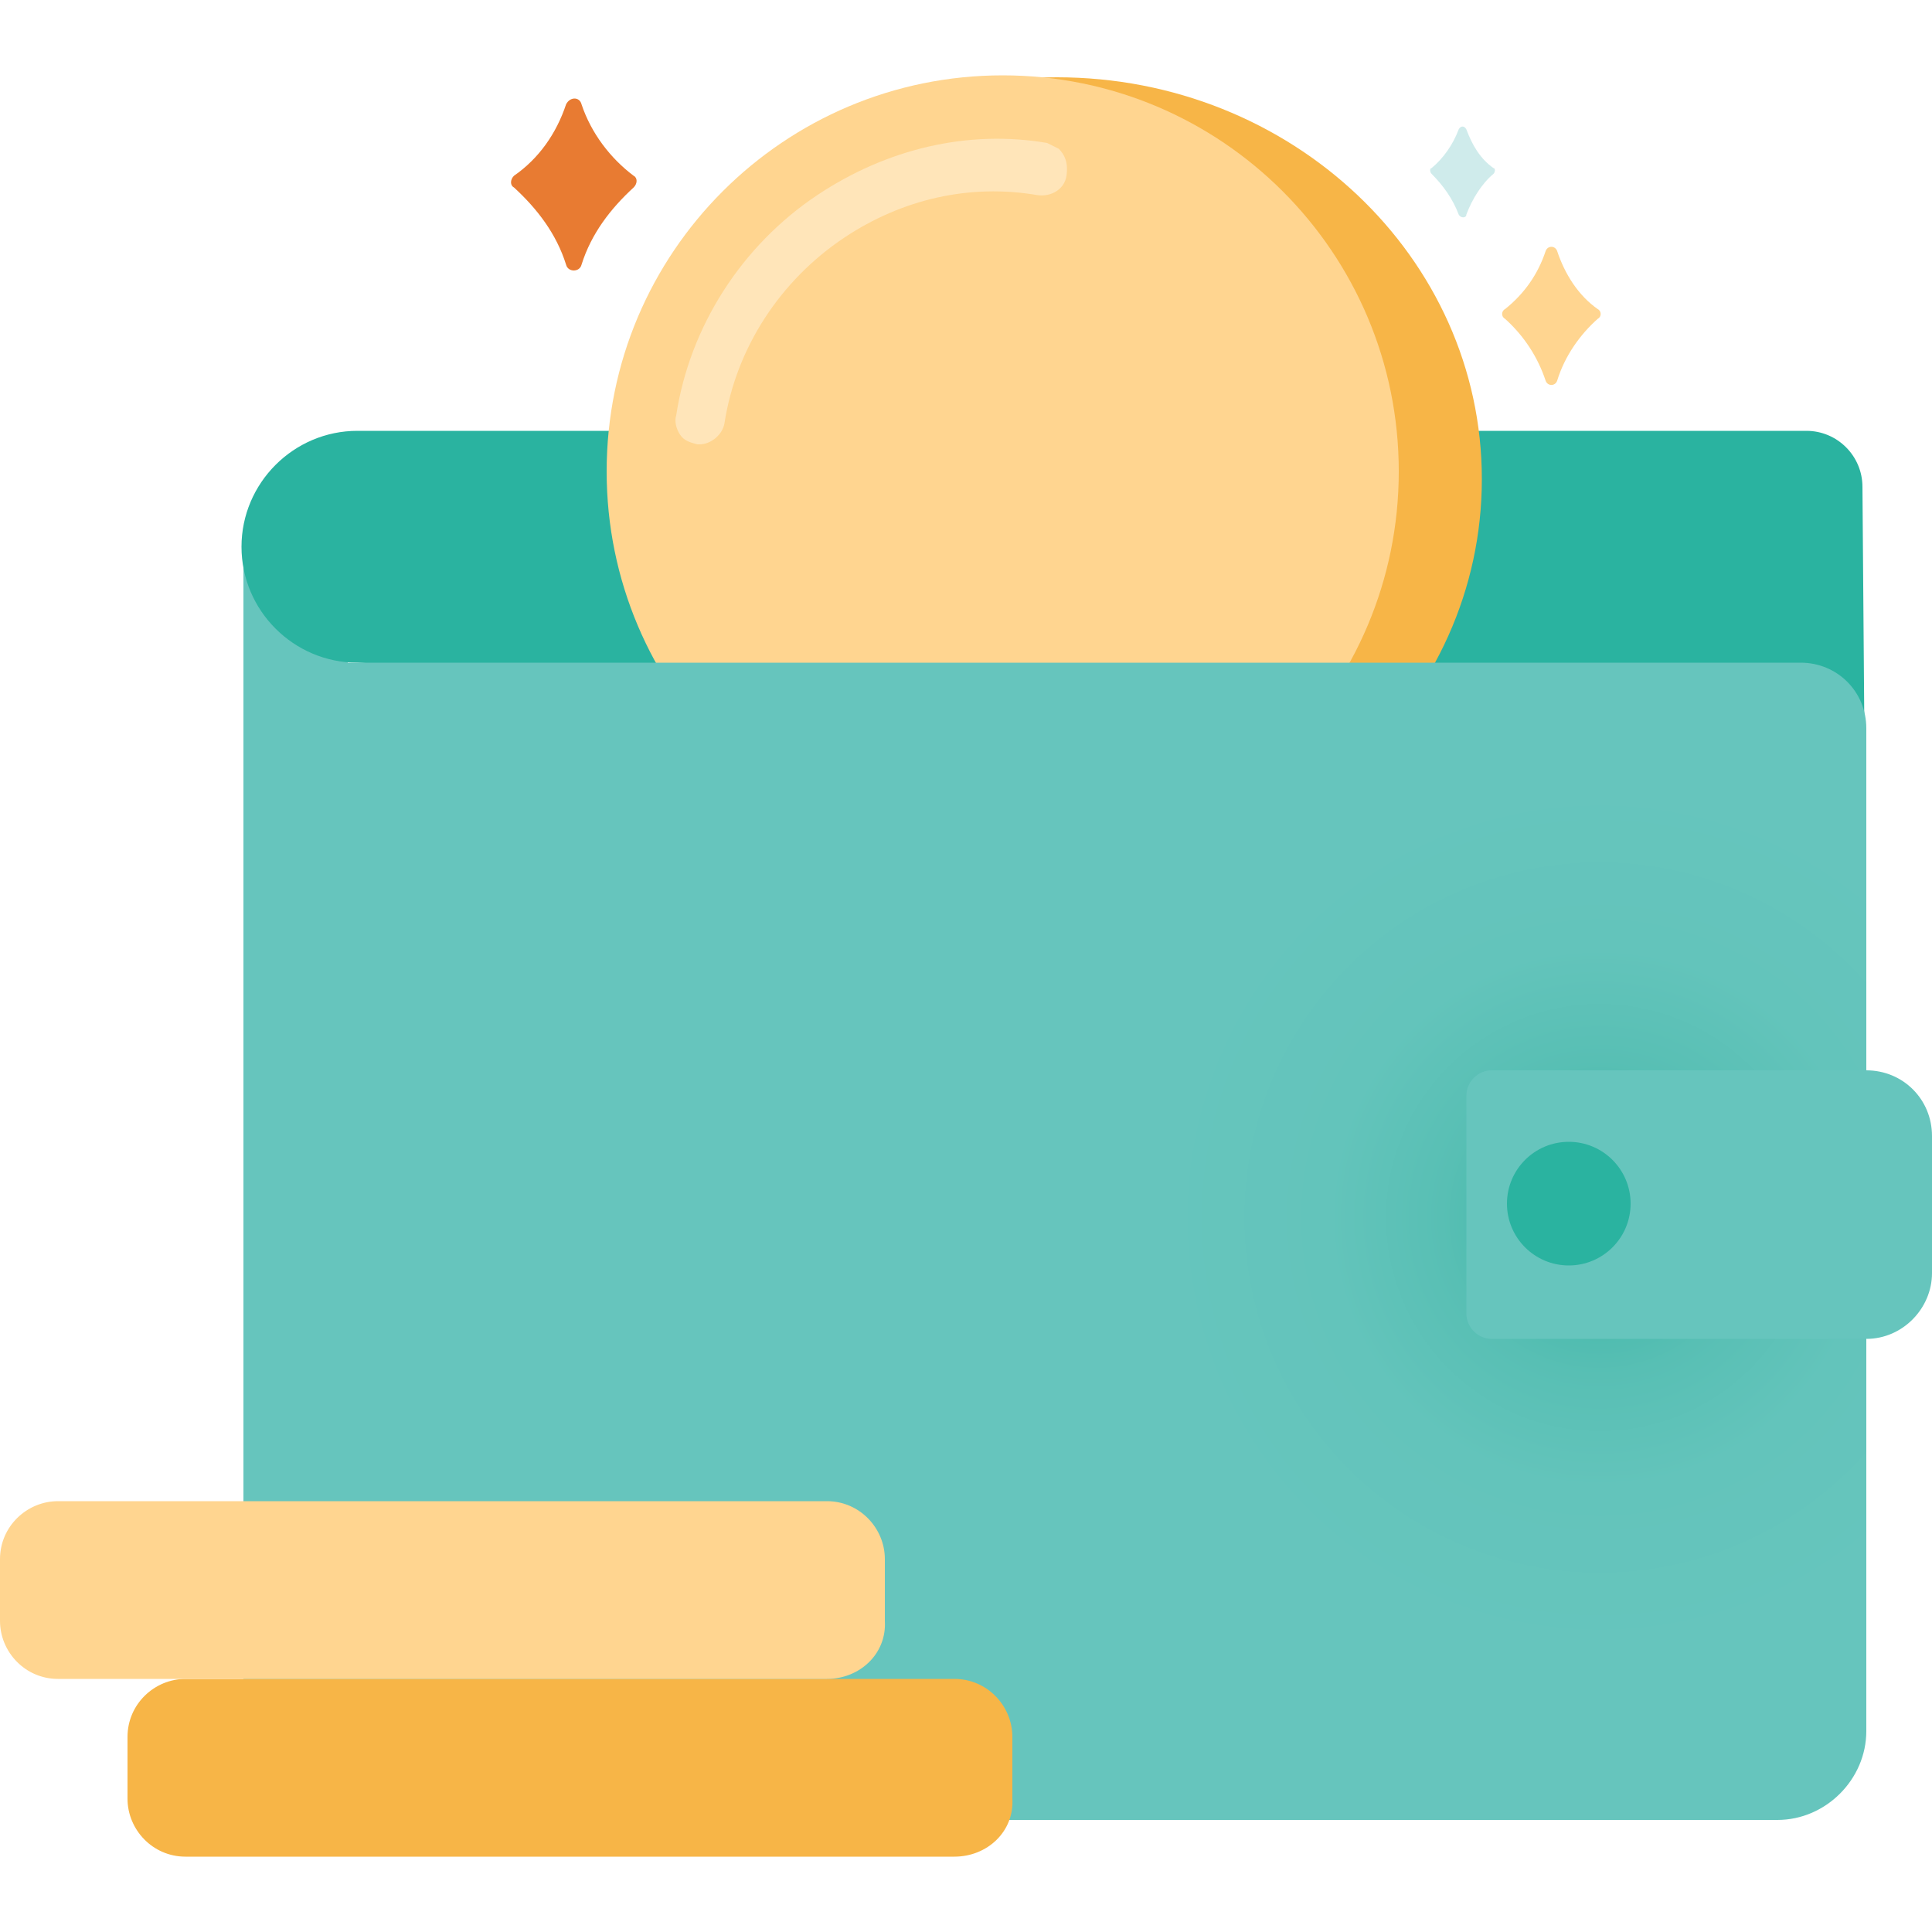 <svg width="100" height="100" viewBox="0 0 100 100" fill="none" xmlns="http://www.w3.org/2000/svg">
<path d="M18 28.1H12.6V42.7H18V28.1Z" fill="#66C5BD"/>
<path d="M96.5 37.9L18.5 34.3C15.2 34.3 12.5 31.6 12.5 28.3C12.5 25 15.2 22.3 18.5 22.3H93.5C95.1 22.3 96.4 23.6 96.4 25.2L96.5 37.9Z" fill="#2AB3A0"/>
<path d="M54.7 45.6C66.85 45.6 76.7 36.288 76.7 24.8C76.7 13.312 66.85 4 54.7 4C42.55 4 32.7 13.312 32.7 24.8C32.7 36.288 42.55 45.6 54.7 45.6Z" fill="#F7B547"/>
<path d="M51.9 44.9C63.222 44.9 72.4 35.722 72.4 24.4C72.4 13.078 63.222 3.9 51.9 3.9C40.579 3.9 31.4 13.078 31.4 24.4C31.4 35.722 40.579 44.9 51.9 44.9Z" fill="#FFD590"/>
<path d="M54.8 7.7C54.6 7.6 54.4 7.5 54.2 7.4C50.1 6.7 45.9 7.7 42.3 10.1C38.4 12.7 35.7 16.9 35 21.5C34.9 21.8 35 22.2 35.2 22.5C35.4 22.8 35.7 22.9 36.1 23H36.2C36.8 23 37.4 22.5 37.5 21.9C38.1 18 40.4 14.5 43.7 12.3C46.7 10.3 50.2 9.5 53.7 10.1C54.4 10.2 55.1 9.8 55.2 9.1C55.3 8.4 55.1 8 54.8 7.7Z" fill="#FFE5B9"/>
<path d="M92 94.2H18C15 94.2 12.6 91.8 12.6 88.8V34.3H93.2C95.1 34.3 96.6 35.8 96.6 37.7V89.6C96.6 92.1 94.5 94.2 92 94.2Z" fill="url(#paint0_radial)"/>
<path d="M96.6 69.3H77.2C76.5 69.3 75.9 68.7 75.9 68V56.7C75.9 56 76.5 55.4 77.2 55.4H96.6C98.5 55.4 100 56.9 100 58.8V65.9C100 67.7 98.5 69.3 96.6 69.3Z" fill="#66C5BD"/>
<path d="M81.2 65.5C82.967 65.5 84.4 64.067 84.4 62.3C84.4 60.532 82.967 59.1 81.2 59.1C79.433 59.1 78 60.532 78 62.3C78 64.067 79.433 65.5 81.2 65.5Z" fill="#2AB3A0"/>
<path d="M29.3 5.4C28.8 6.9 27.9 8.2 26.6 9.1C26.4 9.3 26.4 9.6 26.6 9.7C27.8 10.8 28.8 12.1 29.3 13.7C29.4 14.1 30 14.1 30.1 13.7C30.6 12.1 31.6 10.8 32.8 9.7C33 9.5 33 9.2 32.8 9.1C31.6 8.2 30.6 6.9 30.1 5.4C30 5 29.5 5 29.3 5.4Z" fill="#E87B32"/>
<path d="M80 13C79.6 14.2 78.9 15.2 77.9 16C77.7 16.1 77.7 16.4 77.9 16.5C78.9 17.4 79.6 18.5 80 19.7C80.1 20 80.5 20 80.6 19.7C81 18.4 81.8 17.3 82.7 16.5C82.9 16.4 82.9 16.1 82.7 16C81.7 15.3 81 14.2 80.6 13C80.5 12.7 80.1 12.7 80 13Z" fill="#FFD590"/>
<path d="M75.5 6.7C75.2 7.5 74.7 8.2 74.1 8.7C74 8.7 74 8.9 74.1 9C74.7 9.6 75.2 10.3 75.5 11.1C75.6 11.3 75.9 11.3 75.9 11.1C76.2 10.3 76.7 9.5 77.3 9C77.4 8.9 77.4 8.7 77.3 8.7C76.6 8.2 76.2 7.5 75.9 6.7C75.8 6.5 75.6 6.5 75.5 6.7Z" fill="#CFEBEB"/>
<path d="M49.4 96.1H9.6C7.9 96.1 6.6 94.7 6.6 93.1V89.9C6.6 88.2 8 86.9 9.6 86.9H49.4C51.1 86.9 52.4 88.3 52.4 89.9V93.1C52.5 94.8 51.1 96.1 49.4 96.1Z" fill="#F7B547"/>
<path d="M42.8 86.9H3C1.3 86.9 0 85.5 0 83.9V80.7C0 79 1.4 77.7 3 77.7H42.8C44.5 77.7 45.8 79.1 45.8 80.7V83.9C45.9 85.6 44.5 86.9 42.8 86.9Z" fill="#FFD590"/>
<defs>
<radialGradient id="paint0_radial" cx="0" cy="0" r="1" gradientUnits="userSpaceOnUse" gradientTransform="translate(82.76 63.02) scale(22.769)">
<stop stop-color="#2AB3A0"/>
<stop offset="0.141" stop-color="#44B8AA"/>
<stop offset="0.357" stop-color="#58BFB4"/>
<stop offset="0.613" stop-color="#63C4BB"/>
<stop offset="1" stop-color="#66C5BD"/>
</radialGradient>
</defs>
</svg>

